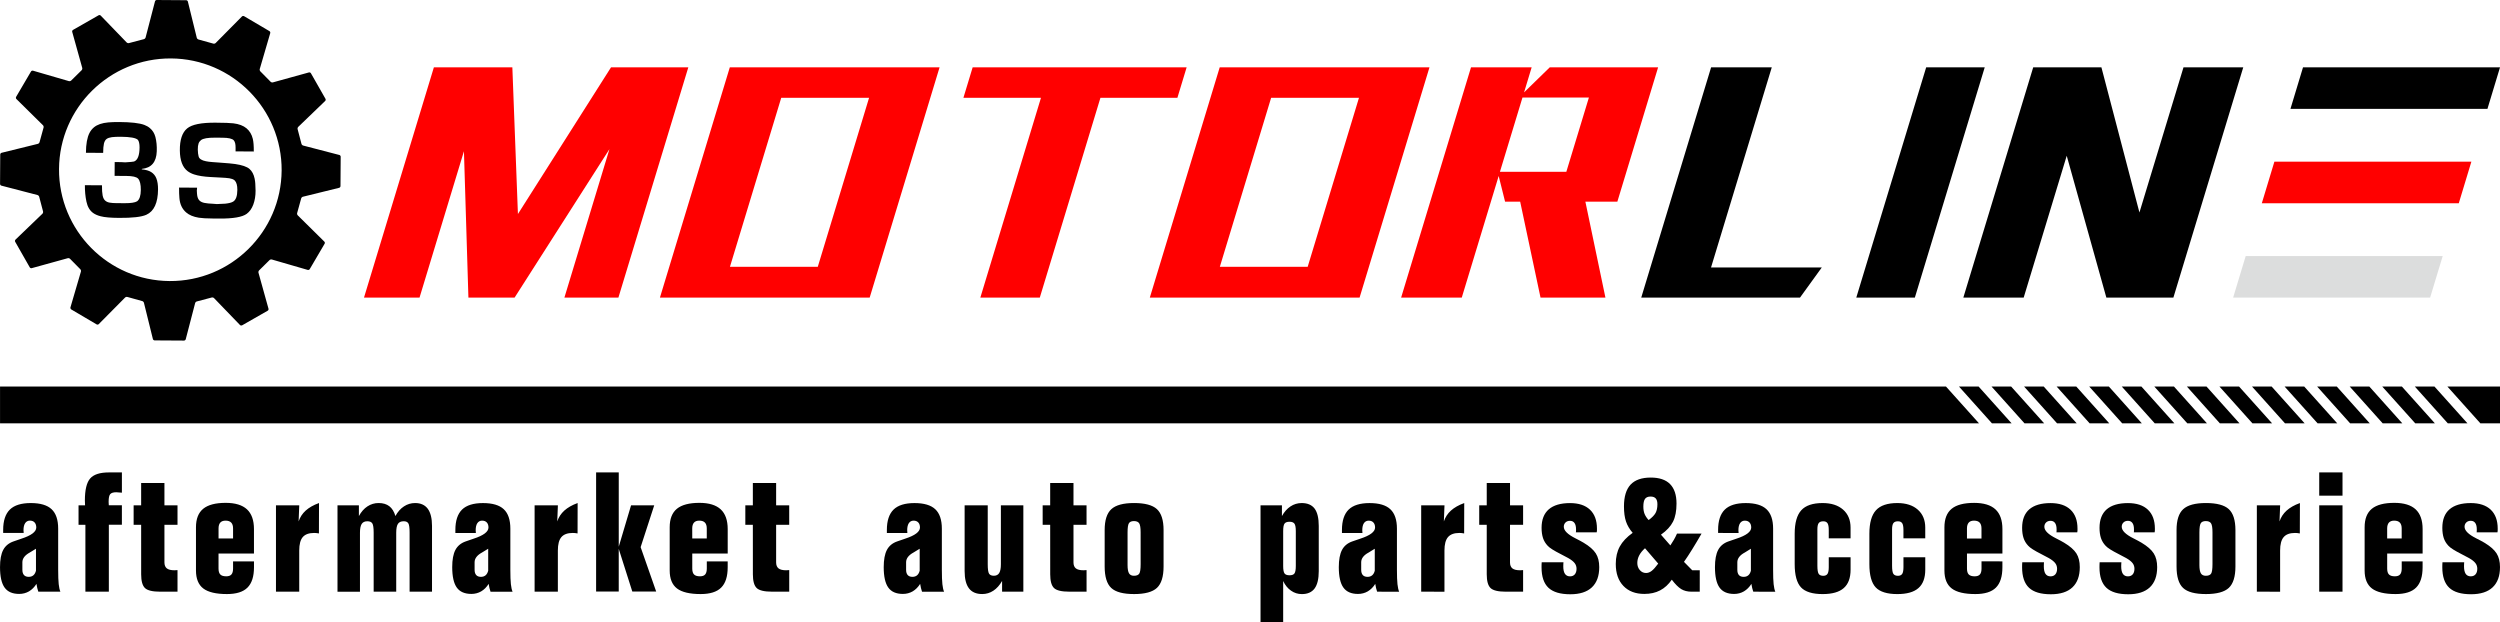 <?xml version="1.0" encoding="UTF-8"?> <svg xmlns:xodm="http://www.corel.com/coreldraw/odm/2003" xmlns="http://www.w3.org/2000/svg" xmlns:xlink="http://www.w3.org/1999/xlink" version="1.1" id="图层_1" x="0px" y="0px" width="140.314px" height="34.91px" viewBox="0 0 140.314 34.91" xml:space="preserve"> <g id="图层_x0020_1"> <polygon points="129.258,3.779 140.315,3.779 139.609,6.111 128.553,6.111 "></polygon> <polygon fill="#FF0000" points="127.651,9.075 138.707,9.075 138.001,11.407 126.946,11.407 "></polygon> <polygon fill="#DCDDDD" points="126.041,14.372 137.098,14.372 136.392,16.703 125.336,16.703 "></polygon> <g id="_1701516048592"> <polygon points="118.221,16.704 115.996,8.742 113.58,16.704 110.193,16.704 114.115,3.779 117.943,3.779 120.077,11.927 122.55,3.779 125.904,3.779 121.982,16.704 "></polygon> <polygon points="104.185,16.704 108.108,3.779 111.394,3.779 107.472,16.704 "></polygon> <polygon points="101.025,16.704 92.115,16.704 96.037,3.779 99.442,3.779 96.033,15.01 102.25,15.01 "></polygon> </g> <g id="_1701516053056"> <path fill="#FF0000" d="M89.178,5.474H85.45l-1.265,4.167h3.727L89.178,5.474L89.178,5.474z M86.463,16.704l-1.143-5.387h-0.847 l-0.359-1.44l-2.072,6.827h-3.404l3.923-12.925h3.404l-0.426,1.406l1.442-1.406h6.081l-2.287,7.538H88.98l1.126,5.387H86.463 L86.463,16.704z"></path> <path fill="#FF0000" d="M76.273,5.49h-4.93l-2.879,9.486h4.93L76.273,5.49L76.273,5.49z M64.534,16.704l3.923-12.925H80.23 l-3.923,12.925H64.534z"></path> <polygon fill="#FF0000" points="61.762,5.49 58.359,16.704 55.022,16.704 58.425,5.49 54.072,5.49 54.591,3.779 66.601,3.779 66.082,5.49 "></polygon> <path fill="#FF0000" d="M48.777,5.49h-4.93l-2.879,9.486h4.93L48.777,5.49L48.777,5.49z M37.039,16.704l3.922-12.925h11.773 l-3.923,12.925H37.039z"></path> <polygon fill="#FF0000" points="31.677,16.704 34.206,8.37 28.881,16.704 26.29,16.704 26.039,8.488 23.546,16.704 20.429,16.704 24.352,3.779 28.756,3.779 29.069,12.012 34.294,3.779 38.632,3.779 34.708,16.704 "></polygon> </g> <g id="_1701516051760"> <polygon points="0.002,21.693 109.218,21.693 111.072,23.759 0.002,23.759 "></polygon> <polygon points="140.314,23.759 139.212,23.759 137.36,21.693 140.315,21.693 "></polygon> <polygon points="112.902,23.759 111.799,23.759 109.947,21.693 111.049,21.693 "></polygon> <polygon points="122.038,23.759 120.936,23.759 119.084,21.693 120.186,21.693 "></polygon> <polygon points="114.729,23.759 113.626,23.759 111.774,21.693 112.875,21.693 "></polygon> <polygon points="123.865,23.759 122.763,23.759 120.911,21.693 122.013,21.693 "></polygon> <polygon points="116.556,23.76 115.454,23.76 113.602,21.694 114.704,21.693 "></polygon> <polygon points="125.693,23.76 124.591,23.76 122.739,21.694 123.841,21.693 "></polygon> <polygon points="118.384,23.76 117.282,23.76 115.429,21.694 116.531,21.693 "></polygon> <polygon points="127.522,23.76 126.419,23.76 124.567,21.694 125.668,21.694 "></polygon> <polygon points="120.211,23.759 119.11,23.759 117.257,21.693 118.36,21.693 "></polygon> <g> <polygon points="133.003,23.759 131.902,23.759 130.049,21.693 131.152,21.693 "></polygon> <polygon points="134.83,23.759 133.729,23.759 131.876,21.693 132.979,21.693 "></polygon> <polygon points="136.658,23.759 135.557,23.759 133.703,21.693 134.806,21.693 "></polygon> <polygon points="138.487,23.759 137.384,23.759 135.531,21.693 136.634,21.693 "></polygon> <polygon points="131.177,23.758 130.075,23.758 128.223,21.693 129.324,21.693 "></polygon> </g> <polygon points="129.349,23.759 128.246,23.759 126.394,21.693 127.496,21.693 "></polygon> </g> <g id="_1701516057136"> <path d="M2.151,33.209c-0.021-0.061-0.04-0.13-0.06-0.207c-0.019-0.076-0.034-0.152-0.045-0.232 c-0.114,0.183-0.253,0.322-0.418,0.42c-0.164,0.095-0.349,0.144-0.551,0.144c-0.376,0-0.649-0.118-0.82-0.358 c-0.17-0.237-0.256-0.619-0.256-1.145c0-0.417,0.059-0.738,0.178-0.964c0.119-0.227,0.313-0.388,0.582-0.481 c0.108-0.039,0.254-0.091,0.441-0.152c0.556-0.18,0.834-0.39,0.834-0.628c0-0.118-0.031-0.213-0.093-0.282 C1.88,29.254,1.791,29.22,1.678,29.22c-0.112,0-0.201,0.047-0.265,0.14c-0.063,0.094-0.094,0.227-0.094,0.4 c0,0.016,0.001,0.04,0.005,0.073c0.003,0.035,0.005,0.06,0.005,0.079H0.178v-0.17c0-0.517,0.126-0.896,0.376-1.143 c0.251-0.244,0.642-0.365,1.174-0.365s0.923,0.115,1.168,0.346c0.246,0.231,0.369,0.594,0.369,1.09v2.301 c0,0.362,0.01,0.633,0.03,0.816s0.052,0.325,0.094,0.422H2.151L2.151,33.209z M1.256,31.558v0.423c0,0.128,0.03,0.227,0.09,0.294 s0.148,0.101,0.268,0.101c0.105,0,0.191-0.03,0.26-0.088c0.069-0.059,0.115-0.145,0.145-0.257v-1.233 c-0.086,0.059-0.201,0.129-0.345,0.211C1.396,31.16,1.256,31.344,1.256,31.558z M4.793,33.209v-3.756H4.408v-1.092h0.366 c0-0.031-0.001-0.076-0.005-0.137c-0.003-0.062-0.005-0.105-0.005-0.134c0-0.595,0.099-1.007,0.296-1.234s0.548-0.341,1.048-0.341 h0.734v1.137c-0.012-0.003-0.031-0.004-0.055-0.004c-0.125-0.013-0.211-0.02-0.257-0.02c-0.169,0-0.283,0.035-0.343,0.105 s-0.09,0.211-0.09,0.421c0,0.003,0,0.013,0,0.028c0.007,0.066,0.01,0.127,0.01,0.178h0.734v1.091H6.109v3.756L4.793,33.209 L4.793,33.209z M7.922,29.453H7.5v-1.092h0.422v-1.254h1.307v1.254h0.734v1.092H9.229v2.114c0,0.151,0.046,0.265,0.135,0.335 c0.091,0.07,0.233,0.105,0.431,0.105c0.015,0,0.041-0.002,0.077-0.005C9.908,32,9.938,31.998,9.963,31.998v1.211H8.996 c-0.432,0-0.719-0.068-0.86-0.205c-0.143-0.139-0.213-0.395-0.213-0.771L7.922,29.453L7.922,29.453z M14.255,31.506v0.33 c0,0.521-0.122,0.902-0.365,1.143c-0.242,0.243-0.628,0.363-1.153,0.363c-0.61,0-1.054-0.105-1.328-0.314 c-0.273-0.21-0.41-0.546-0.41-1.012v-2.422c0-0.471,0.135-0.816,0.406-1.039c0.271-0.221,0.691-0.332,1.262-0.332 c0.536,0,0.935,0.123,1.196,0.365c0.261,0.244,0.391,0.613,0.391,1.107v1.371h-1.989v0.843c0,0.156,0.033,0.268,0.101,0.335 c0.066,0.068,0.178,0.102,0.33,0.102c0.135,0,0.231-0.033,0.293-0.104c0.062-0.07,0.092-0.182,0.092-0.332v-0.403h1.174H14.255z M12.266,30.223h0.815v-0.563c0-0.147-0.034-0.257-0.105-0.33c-0.07-0.073-0.177-0.109-0.316-0.109 c-0.131,0-0.229,0.036-0.296,0.109c-0.065,0.073-0.098,0.183-0.098,0.33V30.223z M15.489,33.209v-4.848h1.307l-0.036,0.903 c0.079-0.235,0.211-0.438,0.397-0.607c0.188-0.169,0.437-0.312,0.748-0.424L17.9,29.939c-0.052-0.01-0.101-0.017-0.144-0.021 c-0.045-0.005-0.086-0.006-0.127-0.006c-0.29,0-0.503,0.078-0.636,0.232c-0.133,0.156-0.198,0.407-0.198,0.754v2.311H15.489 L15.489,33.209z M20.144,28.963c0.132-0.24,0.291-0.42,0.48-0.543c0.189-0.124,0.399-0.187,0.628-0.187 c0.245,0,0.444,0.06,0.599,0.179c0.154,0.118,0.269,0.302,0.342,0.551c0.128-0.236,0.288-0.417,0.479-0.541 c0.191-0.126,0.399-0.188,0.627-0.188c0.314,0,0.551,0.108,0.711,0.322c0.157,0.216,0.237,0.537,0.237,0.961v3.692h-1.258v-3.316 c0-0.266-0.022-0.438-0.07-0.518s-0.134-0.119-0.26-0.119c-0.151,0-0.261,0.049-0.325,0.147c-0.064,0.097-0.096,0.265-0.096,0.499 v3.307h-1.266v-3.315c0-0.272-0.027-0.446-0.079-0.522c-0.052-0.078-0.144-0.115-0.278-0.115c-0.146,0-0.252,0.051-0.316,0.152 c-0.064,0.1-0.096,0.266-0.096,0.494v3.308h-1.261v-4.847h1.201v0.602L20.144,28.963z M27.531,33.209 c-0.021-0.061-0.041-0.13-0.06-0.207c-0.019-0.076-0.034-0.152-0.045-0.232c-0.114,0.183-0.253,0.322-0.418,0.42 c-0.164,0.095-0.349,0.144-0.551,0.144c-0.375,0-0.649-0.118-0.82-0.358c-0.17-0.237-0.256-0.619-0.256-1.145 c0-0.417,0.059-0.738,0.178-0.964c0.119-0.227,0.313-0.388,0.582-0.481c0.108-0.039,0.254-0.091,0.441-0.152 c0.556-0.18,0.834-0.39,0.834-0.628c0-0.118-0.031-0.213-0.093-0.282c-0.063-0.068-0.152-0.103-0.266-0.103 c-0.112,0-0.201,0.047-0.265,0.14c-0.062,0.094-0.094,0.227-0.094,0.4c0,0.016,0.002,0.04,0.005,0.073 c0.004,0.035,0.005,0.06,0.005,0.079h-1.15v-0.17c0-0.517,0.126-0.896,0.375-1.143c0.251-0.244,0.642-0.365,1.174-0.365 s0.923,0.115,1.168,0.346c0.246,0.231,0.369,0.594,0.369,1.09v2.301c0,0.362,0.01,0.633,0.03,0.816s0.052,0.325,0.094,0.422 H27.531L27.531,33.209z M26.637,31.558v0.423c0,0.128,0.03,0.227,0.09,0.294s0.148,0.101,0.268,0.101 c0.105,0,0.191-0.03,0.26-0.088c0.069-0.059,0.115-0.145,0.145-0.257v-1.233c-0.086,0.059-0.201,0.129-0.345,0.211 C26.777,31.16,26.637,31.344,26.637,31.558z M30.005,33.209v-4.848h1.307l-0.036,0.903c0.078-0.235,0.211-0.438,0.397-0.607 c0.188-0.169,0.437-0.312,0.747-0.424l-0.004,1.706c-0.053-0.01-0.101-0.017-0.145-0.021c-0.045-0.005-0.086-0.006-0.127-0.006 c-0.289,0-0.502,0.078-0.635,0.232c-0.134,0.156-0.199,0.407-0.199,0.754v2.311H30.005L30.005,33.209z M33.457,33.199v-6.684 h1.271v4.168l0.691-2.322h1.3l-0.763,2.348l0.872,2.49h-1.34l-0.761-2.393v2.393H33.457z M40.842,31.506v0.33 c0,0.521-0.122,0.902-0.365,1.143c-0.242,0.243-0.628,0.363-1.153,0.363c-0.609,0-1.053-0.105-1.327-0.314 c-0.273-0.21-0.41-0.546-0.41-1.012v-2.422c0-0.471,0.135-0.816,0.405-1.039c0.271-0.221,0.692-0.332,1.264-0.332 c0.535,0,0.934,0.123,1.195,0.365c0.262,0.244,0.392,0.613,0.392,1.107v1.371h-1.989v0.843c0,0.156,0.033,0.268,0.101,0.335 c0.067,0.068,0.179,0.102,0.33,0.102c0.135,0,0.232-0.033,0.293-0.104c0.061-0.07,0.092-0.182,0.092-0.332v-0.403H40.842 L40.842,31.506z M38.853,30.223h0.815v-0.563c0-0.147-0.034-0.257-0.104-0.33s-0.177-0.109-0.317-0.109 c-0.131,0-0.229,0.036-0.295,0.109s-0.1,0.183-0.1,0.33L38.853,30.223L38.853,30.223z M42.254,29.453h-0.422v-1.092h0.422v-1.254 h1.307v1.254h0.734v1.092h-0.734v2.114c0,0.151,0.046,0.265,0.135,0.335c0.091,0.07,0.232,0.105,0.431,0.105 c0.015,0,0.041-0.002,0.077-0.005c0.037-0.003,0.066-0.005,0.092-0.005v1.211h-0.967c-0.432,0-0.719-0.068-0.86-0.205 c-0.143-0.139-0.213-0.395-0.213-0.771L42.254,29.453L42.254,29.453z M51.749,33.209c-0.021-0.061-0.041-0.13-0.06-0.207 c-0.019-0.076-0.034-0.152-0.045-0.232c-0.114,0.183-0.254,0.322-0.418,0.42c-0.164,0.095-0.349,0.144-0.55,0.144 c-0.376,0-0.65-0.118-0.82-0.358c-0.171-0.237-0.257-0.619-0.257-1.145c0-0.417,0.06-0.738,0.178-0.964 c0.119-0.227,0.313-0.388,0.582-0.481c0.108-0.039,0.254-0.091,0.441-0.152c0.556-0.18,0.834-0.39,0.834-0.628 c0-0.118-0.031-0.213-0.094-0.282c-0.063-0.068-0.151-0.103-0.264-0.103c-0.113,0-0.202,0.047-0.266,0.14 c-0.062,0.094-0.093,0.227-0.093,0.4c0,0.016,0.001,0.04,0.005,0.073c0.003,0.035,0.004,0.06,0.004,0.079h-1.15v-0.17 c0-0.517,0.126-0.896,0.376-1.143c0.25-0.244,0.641-0.365,1.174-0.365c0.532,0,0.922,0.115,1.167,0.346 c0.246,0.231,0.369,0.594,0.369,1.09v2.301c0,0.362,0.01,0.633,0.03,0.816s0.052,0.325,0.094,0.422H51.749L51.749,33.209z M50.856,31.558v0.423c0,0.128,0.029,0.227,0.089,0.294s0.149,0.101,0.268,0.101c0.105,0,0.191-0.03,0.26-0.088 c0.069-0.059,0.115-0.145,0.145-0.257v-1.233c-0.086,0.059-0.201,0.129-0.345,0.211C50.994,31.16,50.856,31.344,50.856,31.558z M57.436,28.361v4.848h-1.193v-0.602c-0.138,0.24-0.3,0.421-0.489,0.546c-0.189,0.126-0.399,0.188-0.628,0.188 c-0.333,0-0.581-0.107-0.743-0.32c-0.161-0.211-0.243-0.535-0.243-0.969v-3.691h1.297v3.307c0,0.275,0.025,0.451,0.074,0.529 c0.048,0.078,0.139,0.117,0.27,0.117c0.138,0,0.237-0.052,0.3-0.153c0.063-0.104,0.094-0.268,0.094-0.493v-3.307H57.436 L57.436,28.361z M58.942,29.453H58.52v-1.092h0.422v-1.254h1.308v1.254h0.733v1.092h-0.733v2.114c0,0.151,0.045,0.265,0.134,0.335 c0.091,0.07,0.233,0.105,0.431,0.105c0.015,0,0.041-0.002,0.077-0.005c0.038-0.003,0.067-0.005,0.092-0.005v1.211h-0.967 c-0.432,0-0.719-0.068-0.86-0.205c-0.143-0.139-0.213-0.395-0.213-0.771L58.942,29.453L58.942,29.453z M64.018,29.875 c0-0.255-0.027-0.422-0.082-0.506c-0.055-0.082-0.152-0.123-0.293-0.123c-0.135,0-0.229,0.039-0.28,0.117 c-0.052,0.079-0.078,0.251-0.078,0.52v1.831c0,0.221,0.028,0.376,0.083,0.466s0.147,0.135,0.275,0.135 c0.143,0,0.243-0.039,0.296-0.117c0.054-0.078,0.08-0.257,0.08-0.539L64.018,29.875L64.018,29.875z M65.306,29.75v2.043 c0,0.568-0.124,0.969-0.371,1.201s-0.676,0.348-1.283,0.348c-0.611,0-1.039-0.113-1.284-0.344C62.123,32.77,62,32.367,62,31.793 V29.75c0-0.553,0.125-0.943,0.374-1.172c0.249-0.23,0.676-0.345,1.277-0.345c0.604,0,1.031,0.114,1.28,0.341 C65.181,28.803,65.306,29.194,65.306,29.75L65.306,29.75z M72.019,31.765c0,0.214,0.026,0.355,0.078,0.423s0.146,0.1,0.278,0.1 c0.131,0,0.224-0.032,0.275-0.1s0.078-0.209,0.078-0.423v-1.953c0-0.211-0.026-0.353-0.078-0.423s-0.145-0.105-0.275-0.105 c-0.133,0-0.227,0.033-0.278,0.102c-0.052,0.066-0.078,0.209-0.078,0.427V31.765z M71.949,28.362v0.602 c0.132-0.237,0.293-0.419,0.482-0.542c0.188-0.125,0.397-0.188,0.627-0.188c0.327,0,0.568,0.104,0.726,0.312 c0.154,0.208,0.232,0.532,0.232,0.972v2.537c0,0.437-0.078,0.76-0.232,0.972c-0.157,0.212-0.395,0.317-0.716,0.317 c-0.224,0-0.427-0.064-0.609-0.193c-0.184-0.128-0.331-0.308-0.44-0.541v2.303h-1.271v-6.549L71.949,28.362L71.949,28.362z M77.292,33.209c-0.022-0.061-0.041-0.129-0.06-0.205c-0.019-0.078-0.035-0.154-0.045-0.234c-0.114,0.184-0.254,0.322-0.418,0.42 c-0.164,0.096-0.35,0.145-0.551,0.145c-0.375,0-0.649-0.119-0.82-0.359c-0.171-0.236-0.257-0.619-0.257-1.145 c0-0.416,0.06-0.736,0.179-0.963c0.118-0.227,0.313-0.389,0.582-0.482c0.107-0.038,0.253-0.09,0.441-0.151 c0.556-0.181,0.834-0.39,0.834-0.628c0-0.119-0.031-0.213-0.094-0.282s-0.152-0.103-0.266-0.103c-0.112,0-0.201,0.047-0.265,0.139 c-0.063,0.094-0.093,0.228-0.093,0.4c0,0.016,0.001,0.041,0.004,0.074c0.004,0.035,0.005,0.06,0.005,0.078h-1.15v-0.169 c0-0.517,0.126-0.897,0.375-1.143c0.251-0.244,0.642-0.366,1.174-0.366c0.533,0,0.923,0.115,1.168,0.347 c0.246,0.231,0.369,0.593,0.369,1.089v2.303c0,0.361,0.01,0.632,0.03,0.814c0.021,0.185,0.052,0.326,0.094,0.423L77.292,33.209 L77.292,33.209z M76.398,31.559v0.422c0,0.129,0.03,0.228,0.09,0.295s0.148,0.1,0.268,0.1c0.104,0,0.19-0.029,0.259-0.088 c0.069-0.058,0.116-0.144,0.145-0.256v-1.234c-0.086,0.059-0.2,0.129-0.344,0.213C76.537,31.16,76.398,31.344,76.398,31.559z M79.765,33.209v-4.847h1.308l-0.036,0.903c0.078-0.234,0.211-0.438,0.396-0.607c0.188-0.17,0.438-0.312,0.748-0.424l-0.005,1.706 c-0.052-0.01-0.1-0.017-0.144-0.022c-0.045-0.004-0.086-0.006-0.127-0.006c-0.289,0-0.502,0.078-0.636,0.234 c-0.133,0.156-0.198,0.406-0.198,0.752v2.312L79.765,33.209L79.765,33.209z M83.444,29.453h-0.422v-1.091h0.422v-1.255h1.307 v1.255h0.734v1.091H84.75v2.115c0,0.151,0.046,0.265,0.135,0.335c0.091,0.07,0.233,0.104,0.431,0.104 c0.014,0,0.04-0.001,0.076-0.004c0.038-0.004,0.067-0.006,0.093-0.006v1.212h-0.968c-0.432,0-0.719-0.069-0.86-0.206 c-0.143-0.138-0.213-0.395-0.213-0.771V29.453z M86.531,31.559h1.219c-0.003,0.031-0.005,0.061-0.006,0.092 c-0.002,0.03-0.004,0.074-0.004,0.133c0,0.189,0.031,0.331,0.094,0.424c0.064,0.093,0.158,0.14,0.283,0.14 c0.115,0,0.205-0.038,0.269-0.112c0.064-0.075,0.098-0.181,0.098-0.313c0-0.12-0.035-0.226-0.105-0.317 c-0.07-0.091-0.189-0.187-0.358-0.283c-0.097-0.053-0.236-0.125-0.418-0.221c-0.391-0.198-0.638-0.355-0.741-0.473 c-0.119-0.125-0.207-0.27-0.26-0.431c-0.053-0.163-0.08-0.354-0.08-0.573c0-0.458,0.135-0.804,0.404-1.039 c0.27-0.232,0.665-0.35,1.191-0.35c0.486,0,0.86,0.123,1.122,0.371c0.261,0.248,0.391,0.602,0.391,1.063 c0,0.056,0,0.097-0.001,0.124c-0.002,0.027-0.007,0.055-0.014,0.082h-1.167c0.004-0.021,0.005-0.043,0.007-0.064 c0.001-0.023,0.001-0.059,0.001-0.104c0-0.154-0.028-0.271-0.086-0.354s-0.143-0.123-0.252-0.123 c-0.105,0-0.188,0.031-0.252,0.093c-0.064,0.063-0.097,0.143-0.097,0.241c0,0.215,0.219,0.431,0.656,0.65 c0.195,0.098,0.346,0.18,0.453,0.244c0.327,0.195,0.556,0.395,0.686,0.598s0.194,0.461,0.194,0.773 c0,0.498-0.138,0.875-0.413,1.135c-0.274,0.258-0.678,0.388-1.21,0.388c-0.56,0-0.968-0.122-1.227-0.364 c-0.258-0.243-0.388-0.627-0.388-1.149c0-0.052,0-0.102,0.001-0.147c0.002-0.045,0.005-0.091,0.008-0.133H86.531z M92.531,29.189 c0.191-0.141,0.319-0.273,0.389-0.398c0.068-0.126,0.103-0.29,0.103-0.492c0-0.145-0.031-0.255-0.094-0.325 s-0.159-0.105-0.291-0.105c-0.145,0-0.247,0.044-0.31,0.13c-0.063,0.088-0.094,0.231-0.094,0.434c0,0.16,0.023,0.297,0.07,0.414 C92.353,28.965,92.428,29.078,92.531,29.189L92.531,29.189z M93.068,31.633l-0.741-0.863c-0.145,0.129-0.252,0.262-0.324,0.399 s-0.108,0.28-0.108,0.427c0,0.158,0.047,0.293,0.14,0.4c0.093,0.108,0.211,0.164,0.352,0.164c0.106,0,0.212-0.039,0.316-0.119 C92.805,31.961,92.927,31.825,93.068,31.633z M95.399,33.209H94.94c-0.228,0-0.42-0.048-0.581-0.146 c-0.159-0.098-0.336-0.274-0.528-0.528c-0.187,0.269-0.405,0.47-0.659,0.602c-0.251,0.132-0.546,0.197-0.882,0.197 c-0.498,0-0.89-0.15-1.176-0.449s-0.428-0.71-0.428-1.233c0-0.375,0.074-0.701,0.224-0.977s0.392-0.532,0.725-0.77 c-0.174-0.199-0.299-0.412-0.375-0.635c-0.077-0.227-0.114-0.508-0.114-0.848c0-0.549,0.124-0.957,0.371-1.223 c0.249-0.265,0.626-0.396,1.133-0.396c0.48,0,0.841,0.122,1.083,0.366c0.241,0.246,0.362,0.609,0.362,1.093 c0,0.418-0.066,0.758-0.197,1.018c-0.132,0.26-0.357,0.504-0.676,0.729l0.528,0.602c0.066-0.1,0.133-0.202,0.195-0.311 c0.063-0.107,0.121-0.225,0.177-0.35H95.5c-0.187,0.324-0.359,0.615-0.522,0.877c-0.161,0.262-0.317,0.498-0.464,0.708 l0.464,0.472H95.4L95.399,33.209L95.399,33.209z M98.403,33.209c-0.021-0.061-0.041-0.129-0.06-0.205 c-0.019-0.078-0.034-0.154-0.045-0.234c-0.114,0.184-0.254,0.322-0.418,0.42c-0.164,0.096-0.349,0.145-0.551,0.145 c-0.375,0-0.649-0.119-0.82-0.359c-0.17-0.236-0.256-0.619-0.256-1.145c0-0.416,0.059-0.736,0.178-0.963s0.313-0.389,0.582-0.482 c0.108-0.038,0.253-0.09,0.441-0.151c0.556-0.181,0.834-0.39,0.834-0.628c0-0.119-0.031-0.213-0.094-0.282 s-0.151-0.103-0.265-0.103s-0.202,0.047-0.265,0.139c-0.063,0.094-0.094,0.228-0.094,0.4c0,0.016,0.001,0.041,0.005,0.074 c0.003,0.035,0.005,0.06,0.005,0.078H96.43v-0.169c0-0.517,0.126-0.897,0.376-1.143c0.25-0.244,0.642-0.366,1.174-0.366 s0.922,0.115,1.167,0.347c0.246,0.231,0.37,0.593,0.37,1.089v2.303c0,0.361,0.009,0.632,0.029,0.814 c0.021,0.185,0.052,0.326,0.094,0.423L98.403,33.209L98.403,33.209z M97.509,31.559v0.422c0,0.129,0.029,0.228,0.089,0.295 s0.148,0.1,0.268,0.1c0.105,0,0.191-0.029,0.26-0.088c0.068-0.058,0.115-0.144,0.144-0.256v-1.234 c-0.086,0.059-0.2,0.129-0.344,0.213C97.648,31.16,97.509,31.344,97.509,31.559z M103.865,31.275v0.697 c0,0.468-0.129,0.813-0.384,1.035c-0.256,0.225-0.649,0.336-1.185,0.336c-0.571,0-0.977-0.126-1.213-0.376 c-0.236-0.251-0.355-0.688-0.355-1.307v-1.703c0-0.607,0.124-1.047,0.369-1.317c0.245-0.271,0.645-0.406,1.199-0.406 c0.486,0,0.868,0.124,1.148,0.369c0.279,0.246,0.42,0.583,0.42,1.01v0.602h-1.224v-0.473c0-0.178-0.023-0.303-0.07-0.376 c-0.049-0.073-0.127-0.108-0.238-0.108c-0.118,0-0.203,0.032-0.255,0.1c-0.051,0.068-0.075,0.186-0.075,0.349v2.043 c0,0.234,0.025,0.388,0.074,0.46c0.048,0.071,0.134,0.107,0.256,0.107c0.111,0,0.189-0.036,0.238-0.109 c0.047-0.074,0.07-0.199,0.07-0.377v-0.555H103.865L103.865,31.275z M108.057,31.275v0.697c0,0.468-0.129,0.813-0.384,1.035 c-0.255,0.225-0.649,0.336-1.185,0.336c-0.571,0-0.977-0.126-1.213-0.376c-0.236-0.251-0.355-0.688-0.355-1.307v-1.703 c0-0.607,0.123-1.047,0.369-1.317c0.246-0.271,0.645-0.406,1.199-0.406c0.487,0,0.869,0.124,1.148,0.369 c0.28,0.246,0.42,0.583,0.42,1.01v0.602h-1.224v-0.473c0-0.178-0.023-0.303-0.07-0.376c-0.049-0.073-0.127-0.108-0.238-0.108 c-0.119,0-0.203,0.032-0.255,0.1c-0.05,0.068-0.075,0.186-0.075,0.349v2.043c0,0.234,0.025,0.388,0.074,0.46 c0.049,0.071,0.135,0.107,0.257,0.107c0.111,0,0.188-0.036,0.238-0.109c0.047-0.074,0.07-0.199,0.07-0.377v-0.555H108.057 L108.057,31.275z M112.386,31.507v0.33c0,0.521-0.122,0.901-0.364,1.143c-0.243,0.243-0.628,0.362-1.153,0.362 c-0.61,0-1.053-0.104-1.327-0.314c-0.273-0.209-0.41-0.545-0.41-1.011v-2.421c0-0.472,0.135-0.817,0.405-1.04 c0.271-0.222,0.692-0.331,1.264-0.331c0.534,0,0.934,0.121,1.195,0.364s0.391,0.612,0.391,1.106v1.371h-1.989v0.844 c0,0.156,0.033,0.268,0.101,0.335s0.179,0.102,0.33,0.102c0.135,0,0.231-0.034,0.293-0.104c0.061-0.07,0.092-0.182,0.092-0.332 v-0.404L112.386,31.507L112.386,31.507z M110.397,30.224h0.815V29.66c0-0.147-0.034-0.257-0.104-0.33 c-0.07-0.074-0.177-0.109-0.316-0.109c-0.132,0-0.229,0.035-0.295,0.109c-0.066,0.073-0.1,0.183-0.1,0.33V30.224z M113.501,31.559 h1.219c-0.003,0.031-0.005,0.061-0.006,0.092c-0.001,0.03-0.003,0.074-0.003,0.133c0,0.189,0.031,0.331,0.093,0.424 c0.064,0.093,0.158,0.14,0.283,0.14c0.116,0,0.205-0.038,0.27-0.112c0.064-0.075,0.098-0.181,0.098-0.313 c0-0.12-0.034-0.226-0.105-0.317c-0.07-0.091-0.189-0.187-0.358-0.283c-0.097-0.053-0.236-0.125-0.418-0.221 c-0.392-0.198-0.639-0.355-0.741-0.473c-0.119-0.125-0.207-0.27-0.26-0.431c-0.054-0.163-0.08-0.354-0.08-0.573 c0-0.458,0.134-0.804,0.403-1.039c0.271-0.232,0.665-0.35,1.191-0.35c0.487,0,0.86,0.123,1.122,0.371 c0.261,0.248,0.392,0.602,0.392,1.063c0,0.056,0,0.097-0.001,0.124c-0.002,0.027-0.007,0.055-0.013,0.082h-1.168 c0.004-0.021,0.005-0.043,0.007-0.064c0.001-0.023,0.001-0.059,0.001-0.104c0-0.154-0.028-0.271-0.086-0.354 c-0.059-0.082-0.143-0.123-0.252-0.123c-0.105,0-0.188,0.031-0.252,0.093c-0.064,0.063-0.097,0.143-0.097,0.241 c0,0.215,0.219,0.431,0.656,0.65c0.195,0.098,0.346,0.18,0.453,0.244c0.327,0.195,0.556,0.395,0.687,0.598 c0.129,0.203,0.193,0.461,0.193,0.773c0,0.498-0.138,0.875-0.413,1.135c-0.274,0.258-0.678,0.388-1.21,0.388 c-0.559,0-0.967-0.122-1.226-0.364c-0.258-0.243-0.389-0.627-0.389-1.149c0-0.052,0-0.102,0.002-0.147 C113.494,31.646,113.498,31.601,113.501,31.559z M117.845,31.559h1.219c-0.004,0.031-0.005,0.061-0.006,0.092 c-0.002,0.03-0.004,0.074-0.004,0.133c0,0.189,0.031,0.331,0.094,0.424c0.063,0.093,0.158,0.14,0.283,0.14 c0.115,0,0.204-0.038,0.269-0.112c0.064-0.075,0.097-0.181,0.097-0.313c0-0.12-0.034-0.226-0.104-0.317 c-0.07-0.091-0.188-0.187-0.357-0.283c-0.098-0.053-0.236-0.125-0.418-0.221c-0.392-0.198-0.639-0.355-0.742-0.473 c-0.118-0.125-0.207-0.27-0.259-0.431c-0.054-0.163-0.08-0.354-0.08-0.573c0-0.458,0.135-0.804,0.403-1.039 c0.27-0.232,0.665-0.35,1.19-0.35c0.487,0,0.861,0.123,1.122,0.371c0.262,0.248,0.392,0.602,0.392,1.063 c0,0.056,0,0.097-0.002,0.124c-0.001,0.027-0.006,0.055-0.012,0.082h-1.167c0.003-0.021,0.005-0.043,0.006-0.064 c0.001-0.023,0.001-0.059,0.001-0.104c0-0.154-0.027-0.271-0.086-0.354c-0.058-0.082-0.143-0.123-0.252-0.123 c-0.104,0-0.188,0.031-0.251,0.093c-0.064,0.063-0.098,0.143-0.098,0.241c0,0.215,0.22,0.431,0.656,0.65 c0.196,0.098,0.346,0.18,0.454,0.244c0.326,0.195,0.556,0.395,0.685,0.598c0.13,0.203,0.194,0.461,0.194,0.773 c0,0.498-0.138,0.875-0.413,1.135c-0.273,0.258-0.678,0.388-1.21,0.388c-0.559,0-0.967-0.122-1.226-0.364 c-0.258-0.243-0.389-0.627-0.389-1.149c0-0.052,0-0.102,0.002-0.147c0.001-0.045,0.004-0.091,0.007-0.133H117.845z M124.177,29.875c0-0.255-0.027-0.422-0.083-0.506c-0.055-0.082-0.151-0.123-0.293-0.123c-0.134,0-0.229,0.039-0.279,0.117 c-0.052,0.079-0.079,0.251-0.079,0.52v1.831c0,0.221,0.029,0.376,0.084,0.466c0.054,0.09,0.146,0.135,0.275,0.135 c0.143,0,0.243-0.039,0.295-0.117c0.054-0.078,0.08-0.257,0.08-0.539V29.875L124.177,29.875z M125.465,29.75v2.043 c0,0.568-0.124,0.969-0.371,1.201s-0.677,0.348-1.283,0.348c-0.612,0-1.039-0.113-1.285-0.344 c-0.244-0.229-0.366-0.631-0.366-1.205V29.75c0-0.553,0.125-0.943,0.374-1.172c0.249-0.23,0.674-0.345,1.276-0.345 c0.604,0,1.031,0.114,1.28,0.341C125.339,28.803,125.464,29.194,125.465,29.75L125.465,29.75z M126.667,33.209v-4.847h1.308 l-0.036,0.903c0.078-0.234,0.211-0.438,0.397-0.607c0.188-0.17,0.437-0.312,0.748-0.424l-0.005,1.706 c-0.052-0.01-0.101-0.017-0.144-0.022c-0.046-0.004-0.086-0.006-0.127-0.006c-0.29,0-0.503,0.078-0.636,0.234 s-0.199,0.406-0.199,0.752v2.312L126.667,33.209L126.667,33.209z M130.168,33.209v-4.847h1.307v4.847H130.168z M130.168,27.818 v-1.303h1.307v1.303H130.168z"></path> <path d="M135.97,31.506v0.33c0,0.521-0.122,0.902-0.364,1.143c-0.243,0.243-0.628,0.363-1.153,0.363 c-0.61,0-1.053-0.105-1.327-0.314c-0.273-0.21-0.41-0.546-0.41-1.012v-2.422c0-0.471,0.134-0.816,0.405-1.039 c0.271-0.221,0.691-0.332,1.263-0.332c0.535,0,0.935,0.123,1.196,0.365c0.261,0.244,0.391,0.613,0.391,1.107v1.371h-1.989v0.843 c0,0.156,0.033,0.268,0.101,0.335c0.067,0.068,0.179,0.102,0.33,0.102c0.135,0,0.231-0.033,0.293-0.104 c0.061-0.07,0.092-0.182,0.092-0.332v-0.403H135.97L135.97,31.506z M133.981,30.223h0.815v-0.563c0-0.147-0.034-0.257-0.104-0.33 s-0.177-0.109-0.316-0.109c-0.131,0-0.229,0.036-0.296,0.109c-0.065,0.073-0.099,0.183-0.099,0.33V30.223z M137.085,31.558h1.219 c-0.003,0.032-0.005,0.062-0.006,0.093c-0.001,0.029-0.004,0.073-0.004,0.133c0,0.189,0.032,0.33,0.094,0.424 c0.064,0.092,0.158,0.139,0.283,0.139c0.116,0,0.205-0.037,0.27-0.112s0.098-0.181,0.098-0.313c0-0.121-0.034-0.225-0.105-0.316 c-0.07-0.092-0.189-0.188-0.358-0.283c-0.097-0.054-0.236-0.125-0.418-0.221c-0.392-0.199-0.639-0.355-0.741-0.473 c-0.119-0.125-0.207-0.27-0.261-0.432c-0.053-0.162-0.079-0.354-0.079-0.572c0-0.459,0.134-0.805,0.403-1.039 c0.27-0.232,0.665-0.351,1.191-0.351c0.486,0,0.86,0.124,1.122,0.37c0.261,0.25,0.392,0.604,0.392,1.064 c0,0.055,0,0.098-0.002,0.125c-0.001,0.027-0.006,0.054-0.012,0.082h-1.168c0.004-0.021,0.005-0.044,0.006-0.065 c0.002-0.023,0.002-0.058,0.002-0.104c0-0.153-0.028-0.271-0.086-0.354c-0.059-0.083-0.143-0.123-0.252-0.123 c-0.105,0-0.188,0.031-0.252,0.093c-0.064,0.063-0.097,0.143-0.097,0.241c0,0.214,0.219,0.431,0.655,0.651 c0.196,0.097,0.347,0.179,0.454,0.242c0.327,0.196,0.556,0.395,0.686,0.599c0.13,0.203,0.194,0.462,0.194,0.772 c0,0.5-0.138,0.877-0.413,1.136c-0.273,0.258-0.678,0.388-1.21,0.388c-0.559,0-0.967-0.121-1.226-0.365 c-0.258-0.242-0.389-0.625-0.389-1.148c0-0.051,0-0.102,0.002-0.146C137.078,31.646,137.082,31.6,137.085,31.558z"></path> </g> <path d="M9.52,15.774c-3.444-0.022-6.229-2.842-6.207-6.288C3.334,6.042,6.156,3.258,9.6,3.28s6.229,2.843,6.207,6.288 C15.784,13.012,12.964,15.796,9.52,15.774L9.52,15.774z M19.043,8.697l-2.028-0.528c-0.04-0.01-0.083-0.053-0.094-0.093 l-0.218-0.828c-0.01-0.041,0.006-0.097,0.035-0.126l1.512-1.455c0.03-0.029,0.039-0.083,0.018-0.12L17.45,4.111 c-0.021-0.037-0.071-0.058-0.111-0.046l-2.023,0.559c-0.041,0.012-0.098-0.004-0.127-0.034l-0.58-0.588 c-0.029-0.03-0.043-0.087-0.031-0.128l0.589-2.015c0.012-0.04-0.009-0.091-0.045-0.112l-1.424-0.839 c-0.036-0.021-0.09-0.014-0.119,0.016l-1.476,1.491c-0.03,0.03-0.087,0.045-0.127,0.034l-0.839-0.233 c-0.041-0.012-0.082-0.054-0.093-0.094l-0.501-2.036c-0.011-0.041-0.053-0.074-0.095-0.074L8.796,0C8.754,0,8.71,0.033,8.7,0.074 l-0.528,2.03C8.161,2.145,8.119,2.187,8.078,2.197L7.237,2.419C7.197,2.43,7.14,2.414,7.11,2.384L5.653,0.875 c-0.029-0.03-0.082-0.038-0.119-0.017l-1.435,0.82C4.062,1.699,4.041,1.749,4.053,1.79l0.563,2.022 c0.012,0.04-0.004,0.098-0.033,0.128L3.995,4.52c-0.03,0.029-0.087,0.044-0.128,0.033L1.852,3.967 C1.812,3.956,1.761,3.976,1.74,4.012L0.904,5.437c-0.021,0.037-0.014,0.09,0.016,0.12L2.412,7.03 c0.03,0.029,0.045,0.086,0.034,0.127L2.219,7.982C2.207,8.022,2.165,8.064,2.124,8.074L0.088,8.576 c-0.041,0.01-0.074,0.053-0.075,0.095l-0.01,1.652c0,0.042,0.032,0.085,0.073,0.096l2.029,0.528c0.04,0.01,0.082,0.052,0.094,0.093 l0.218,0.829c0.01,0.04-0.006,0.098-0.036,0.127l-1.512,1.454c-0.029,0.029-0.038,0.083-0.017,0.12l0.818,1.435 c0.021,0.037,0.07,0.058,0.111,0.046l2.023-0.559c0.04-0.011,0.098,0.004,0.127,0.034l0.58,0.588 c0.029,0.03,0.043,0.087,0.032,0.127l-0.59,2.015C3.945,17.296,3.964,17.347,4,17.368l1.424,0.839 c0.036,0.021,0.09,0.014,0.119-0.016l1.477-1.491c0.029-0.03,0.087-0.045,0.127-0.034l0.839,0.233 c0.04,0.011,0.082,0.054,0.092,0.095l0.503,2.035c0.01,0.041,0.053,0.074,0.095,0.076l1.652,0.01c0.041,0,0.085-0.033,0.096-0.074 l0.528-2.028c0.01-0.041,0.052-0.083,0.093-0.094l0.841-0.222c0.041-0.011,0.098,0.005,0.127,0.035l1.457,1.51 c0.029,0.029,0.083,0.037,0.119,0.017l1.435-0.82c0.037-0.021,0.058-0.071,0.046-0.111l-0.563-2.023 c-0.011-0.04,0.004-0.098,0.033-0.127l0.588-0.581c0.03-0.03,0.088-0.044,0.128-0.033l2.016,0.585 c0.04,0.012,0.091-0.008,0.112-0.045l0.836-1.425c0.021-0.037,0.015-0.09-0.016-0.119l-1.493-1.474 c-0.03-0.03-0.045-0.087-0.034-0.127l0.228-0.825c0.011-0.041,0.054-0.082,0.095-0.092l2.035-0.501 c0.041-0.01,0.074-0.053,0.075-0.095l0.011-1.652c0-0.042-0.032-0.085-0.073-0.096L19.043,8.697z"></path> <path d="M8.87,10.627c-0.005,0.757-0.225,1.234-0.659,1.428c-0.272,0.122-0.783,0.179-1.532,0.174 c-0.47-0.003-0.813-0.033-1.03-0.091c-0.168-0.043-0.307-0.103-0.416-0.18c-0.193-0.136-0.32-0.35-0.382-0.642 c-0.061-0.283-0.089-0.589-0.087-0.922l0.959,0.006c-0.001,0.252,0.011,0.443,0.037,0.571c0.025,0.128,0.072,0.222,0.14,0.285 c0.068,0.061,0.153,0.1,0.256,0.117c0.107,0.019,0.233,0.027,0.381,0.028l0.465,0.003c0.343,0.002,0.575-0.034,0.693-0.107 c0.136-0.102,0.206-0.313,0.208-0.635c0.002-0.311-0.049-0.521-0.151-0.636c-0.091-0.099-0.313-0.15-0.67-0.152L6.432,9.871 l0.005-0.777c0.282,0.001,0.48,0.008,0.593,0.018C7.3,9.096,7.465,9.08,7.524,9.065c0.203-0.077,0.306-0.341,0.309-0.789 C7.833,8.081,7.804,7.94,7.743,7.853C7.632,7.738,7.31,7.68,6.779,7.676C6.567,7.675,6.401,7.683,6.281,7.698 c-0.127,0.017-0.226,0.05-0.296,0.1C5.914,7.85,5.864,7.935,5.834,8.057C5.806,8.174,5.791,8.349,5.79,8.581L4.823,8.574 c0.003-0.491,0.07-0.864,0.202-1.117c0.063-0.122,0.146-0.225,0.251-0.313c0.185-0.151,0.451-0.243,0.8-0.274 C6.25,6.855,6.452,6.848,6.684,6.849c0.671,0.004,1.145,0.058,1.42,0.163c0.121,0.046,0.226,0.106,0.313,0.182 c0.149,0.124,0.25,0.289,0.304,0.491c0.062,0.24,0.089,0.511,0.077,0.81c-0.022,0.6-0.299,0.928-0.832,0.983L7.952,9.505 c0.226,0.021,0.403,0.071,0.531,0.151c0.136,0.086,0.232,0.203,0.29,0.349C8.84,10.171,8.871,10.379,8.87,10.627L8.87,10.627z M14.344,10.704c0.002,0.283-0.041,0.543-0.129,0.782c-0.086,0.227-0.209,0.398-0.368,0.515c-0.248,0.182-0.756,0.27-1.52,0.266 l-0.382-0.003c-0.353-0.002-0.614-0.017-0.786-0.045c-0.305-0.049-0.541-0.148-0.714-0.298c-0.223-0.194-0.35-0.464-0.376-0.811 c-0.014-0.149-0.02-0.343-0.019-0.583l1.01,0.007c0,0.061-0.004,0.111-0.014,0.148c0.006,0.149,0.015,0.251,0.025,0.308 c0.023,0.122,0.066,0.212,0.134,0.274c0.068,0.062,0.157,0.102,0.27,0.124c0.128,0.025,0.286,0.042,0.477,0.048 c0.113,0.004,0.186,0.01,0.219,0.017c0.25-0.01,0.405-0.017,0.466-0.022c0.205-0.021,0.354-0.059,0.446-0.114 c0.157-0.093,0.236-0.313,0.238-0.662c0.001-0.248-0.047-0.422-0.146-0.524c-0.029-0.032-0.075-0.059-0.139-0.084 c-0.085-0.032-0.214-0.055-0.386-0.066c-0.063-0.004-0.159-0.009-0.294-0.017l-0.532-0.028c-0.384-0.02-0.691-0.068-0.923-0.144 c-0.142-0.045-0.266-0.108-0.369-0.185c-0.286-0.215-0.432-0.603-0.438-1.16c-0.006-0.596,0.131-1.009,0.409-1.239 c0.266-0.221,0.793-0.328,1.584-0.323c0.506,0.003,0.841,0.015,1.008,0.036c0.317,0.038,0.564,0.133,0.741,0.281 c0.177,0.149,0.295,0.347,0.353,0.593c0.039,0.16,0.057,0.396,0.055,0.708l-1.023-0.007l0.001-0.211 c0.001-0.197-0.033-0.333-0.103-0.41c-0.084-0.095-0.297-0.144-0.636-0.146l-0.416-0.003c-0.401-0.002-0.663,0.043-0.784,0.136 c-0.064,0.051-0.11,0.112-0.138,0.188c-0.031,0.089-0.046,0.206-0.044,0.348c0.004,0.159,0.019,0.285,0.046,0.38 c0.033,0.135,0.171,0.225,0.413,0.272c0.101,0.021,0.221,0.036,0.359,0.046l0.394,0.029c0.444,0.031,0.738,0.058,0.883,0.08 c0.392,0.058,0.661,0.15,0.807,0.277c0.143,0.125,0.239,0.307,0.288,0.545c0.021,0.109,0.033,0.202,0.037,0.281 C14.333,10.377,14.339,10.51,14.344,10.704L14.344,10.704z"></path> </g> </svg> 